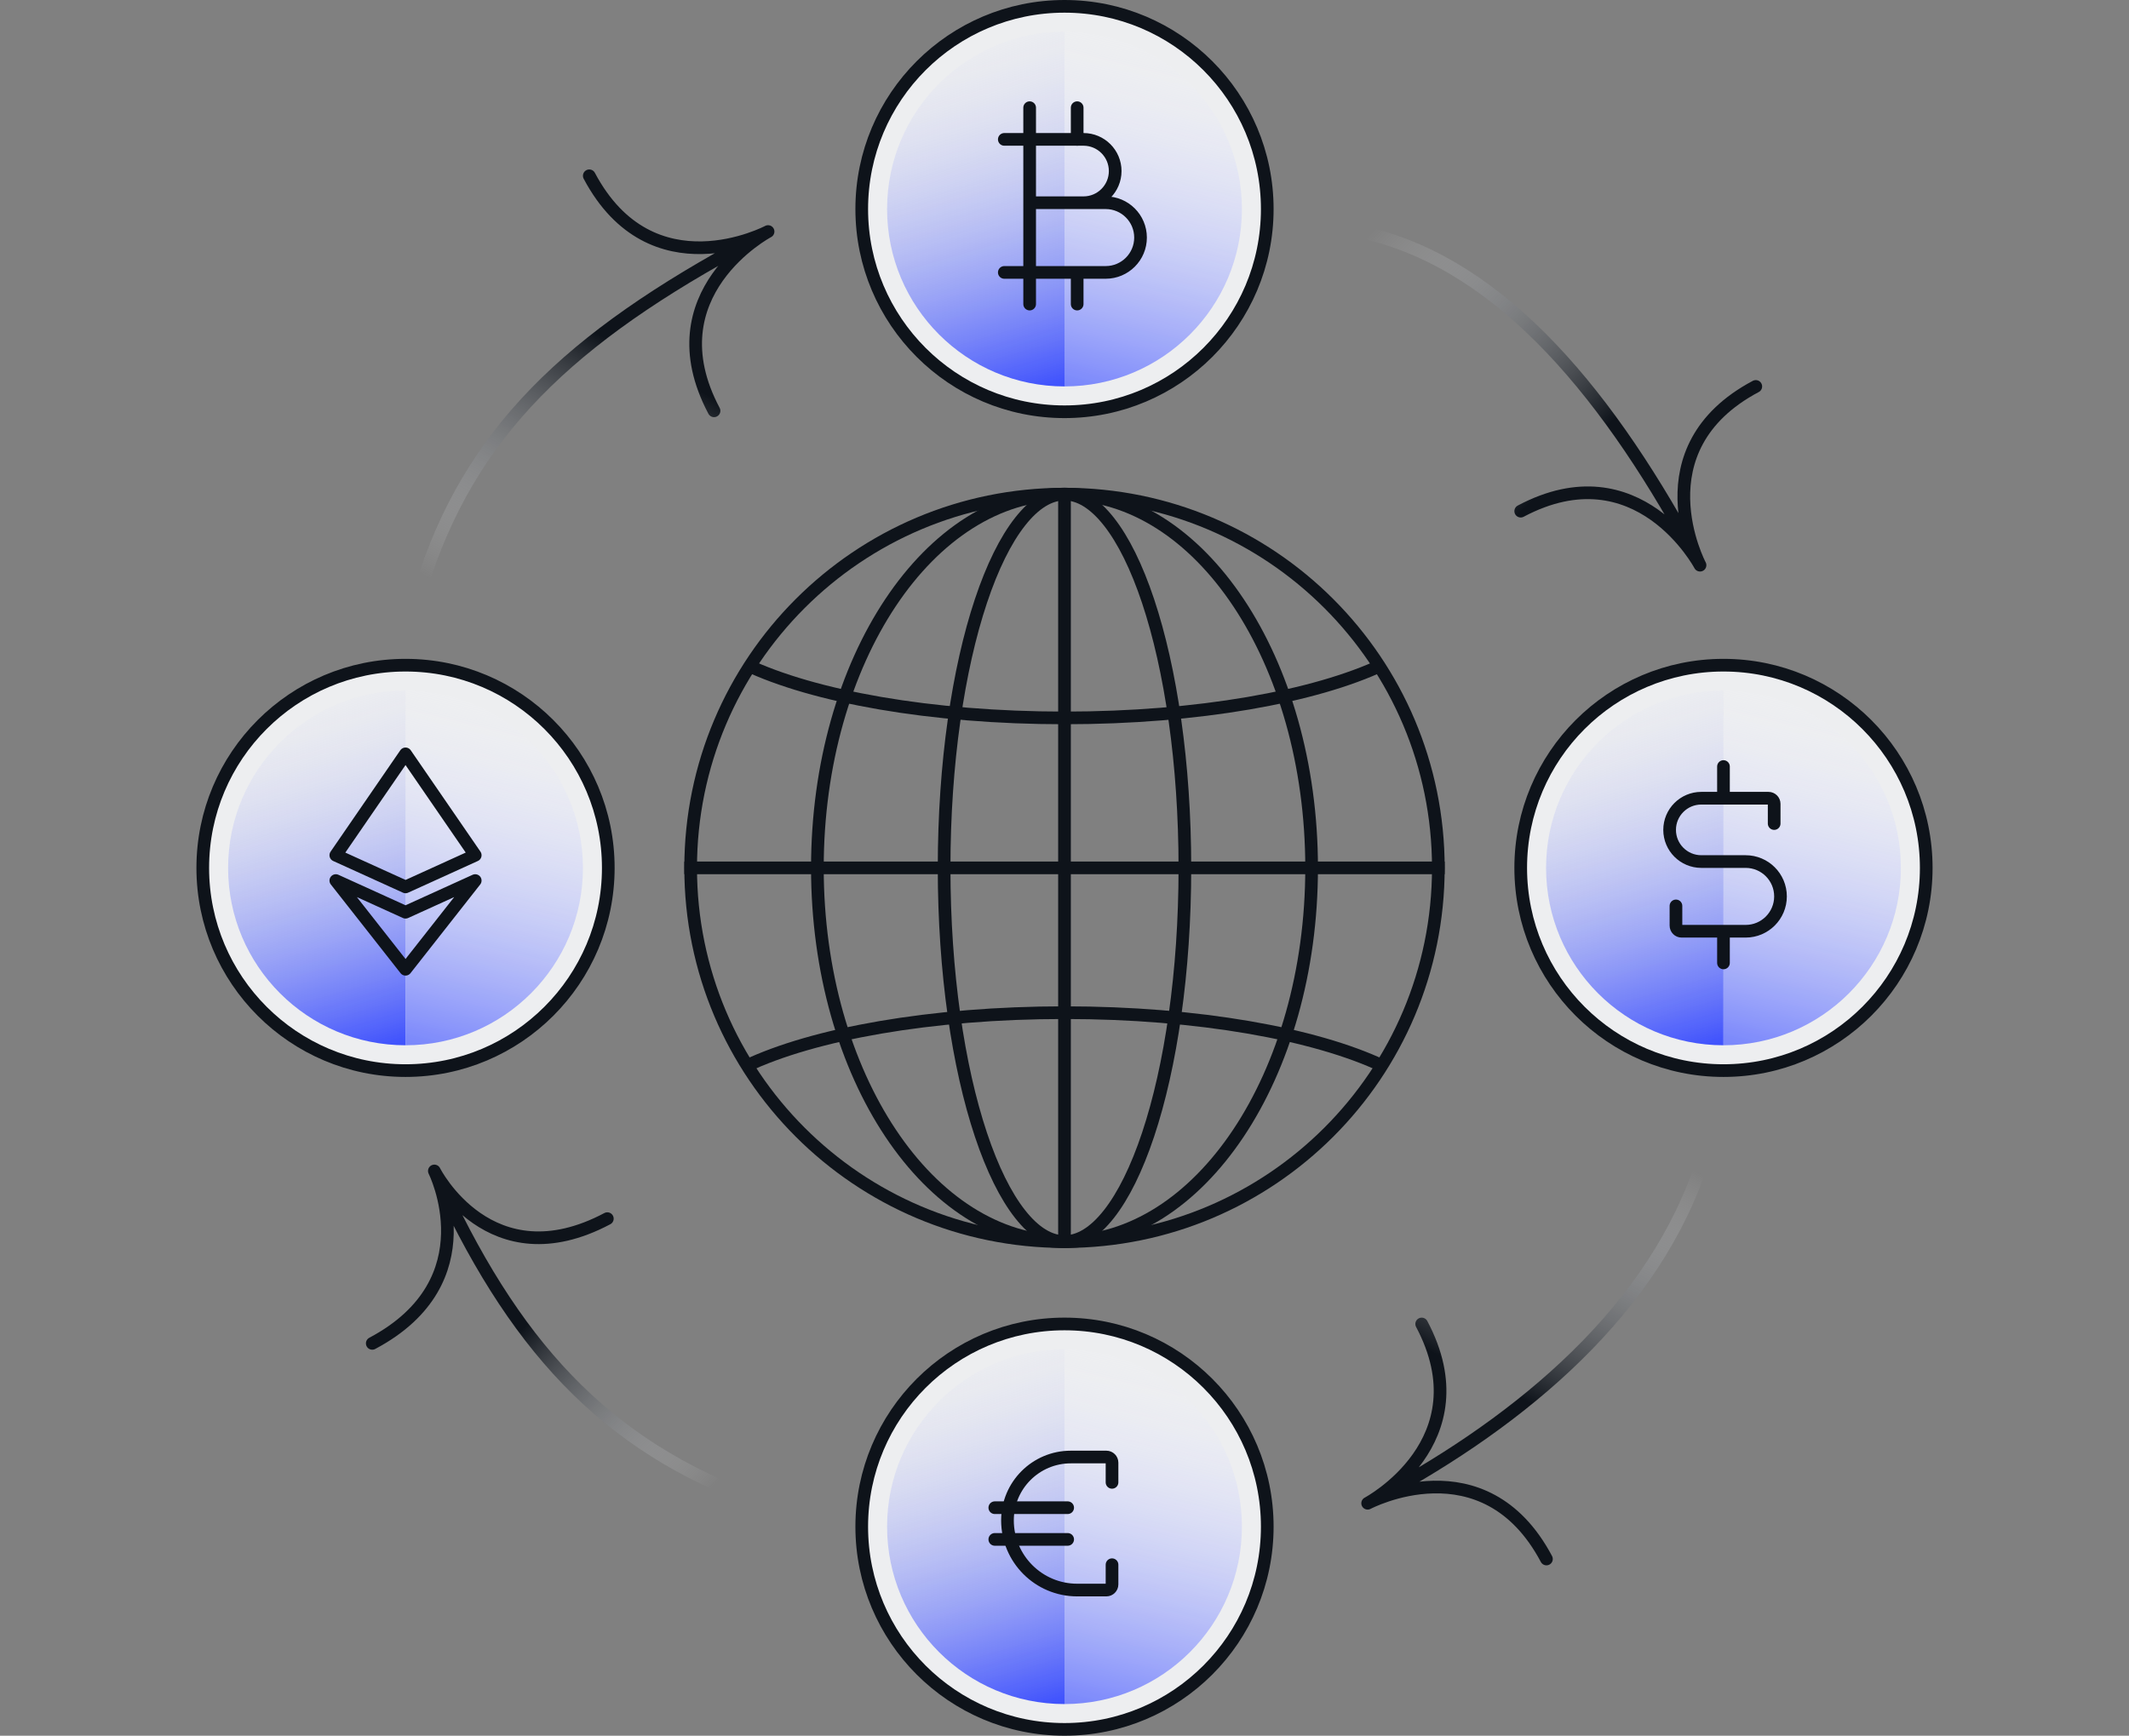 <svg width="336" height="274" viewBox="0 0 336 274" fill="none" xmlns="http://www.w3.org/2000/svg">
<rect x="0" y="0" width="336" height="274" fill="#808080" stroke="none"/>
<path d="M227 137C227 169.585 200.585 196.001 168 196.001C135.415 196.001 109 169.585 109 137C109 104.415 135.415 78 168 78C200.585 78 227 104.415 227 137Z" stroke="#0E131A" stroke-width="2"/>
<path d="M108 137H228" stroke="#0E131A" stroke-width="2"/>
<path d="M218.268 168.286C207.558 163.211 189.044 159.857 168 159.857C146.897 159.857 128.339 163.229 117.643 168.328" stroke="#0E131A" stroke-width="2"/>
<path d="M218.268 104.9C207.558 109.975 189.044 113.328 168 113.328C146.897 113.328 128.339 109.956 117.643 104.858" stroke="#0E131A" stroke-width="2"/>
<path d="M207 137C207 153.399 202.567 168.2 195.452 178.872C188.333 189.551 178.607 196.001 168 196.001C157.393 196.001 147.667 189.551 140.548 178.872C133.433 168.2 129 153.399 129 137C129 120.602 133.433 105.801 140.548 95.128C147.667 84.449 157.393 78 168 78C178.607 78 188.333 84.449 195.452 95.128C202.567 105.801 207 120.602 207 137Z" stroke="#0E131A" stroke-width="2"/>
<path d="M187 137C187 153.491 184.77 168.38 181.193 179.111C179.403 184.481 177.294 188.756 174.999 191.667C172.697 194.589 170.324 196.001 168 196.001C165.676 196.001 163.303 194.589 161.001 191.667C158.706 188.756 156.597 184.481 154.807 179.111C151.23 168.38 149 153.491 149 137C149 120.509 151.23 105.621 154.807 94.89C156.597 89.519 158.706 85.245 161.001 82.334C163.303 79.412 165.676 78 168 78C170.324 78 172.697 79.412 174.999 82.334C177.294 85.245 179.403 89.519 181.193 94.89C184.77 105.621 187 120.509 187 137Z" stroke="#0E131A" stroke-width="2"/>
<path d="M168 77.715V196.287" stroke="#0E131A" stroke-width="2"/>
<path d="M67.18 90.5C75.305 66.584 91.821 51.904 121.217 36.55M93 27.75C102.844 46.3 121.217 36.55 121.217 36.55M121.217 36.55C121.217 36.55 102.844 46.3 112.688 64.85" stroke="url(#paint0_linear_896_2027)" stroke-width="2" stroke-linecap="round" stroke-linejoin="round"/>
<path d="M120 237.114C95.17 228.148 80.81 212.094 68.55 184.844M58.75 212.061C77.3 202.217 68.55 184.844 68.55 184.844M68.55 184.844C68.55 184.844 77.3 202.217 95.85 192.373" stroke="url(#paint1_linear_896_2027)" stroke-width="2" stroke-linecap="round" stroke-linejoin="round"/>
<path d="M268.113 185C259.751 208.573 238.048 225.639 215.844 237.3M244.061 246.1C234.217 227.55 215.844 237.3 215.844 237.3M215.844 237.3C215.844 237.3 234.217 227.55 224.373 209" stroke="url(#paint2_linear_896_2027)" stroke-width="2" stroke-linecap="round" stroke-linejoin="round"/>
<path d="M216 36.889C237.331 42.095 254.271 62.72 268.3 89.219M277.1 61.002C258.55 70.846 268.3 89.219 268.3 89.219M268.3 89.219C268.3 89.219 258.55 70.846 240 80.69" stroke="url(#paint3_linear_896_2027)" stroke-width="2" stroke-linecap="round" stroke-linejoin="round"/>
<ellipse cx="168" cy="240.998" rx="32" ry="32" fill="#EDEEF0" stroke="#0E131A" stroke-width="2" stroke-linecap="round"/>
<path d="M140 241C140 225.536 152.536 213 168 213V269C152.536 269 140 256.464 140 241Z" fill="url(#paint4_linear_896_2027)"/>
<path d="M196 241C196 256.464 183.464 269 168 269V213C183.464 213 196 225.536 196 241Z" fill="url(#paint5_linear_896_2027)"/>
<path d="M157 238.002L168.5 238.002" stroke="#0E131A" stroke-width="2" stroke-linecap="round"/>
<path d="M157 243.006L168.5 243.006" stroke="#0E131A" stroke-width="2" stroke-linecap="round"/>
<path d="M175.5 234.002V230.894C175.5 230.401 175.101 230.002 174.608 230.002H169C163.477 230.002 159 234.479 159 240.002V240.002V240.002C159 246.077 163.925 251.002 170 251.002H174.608C175.101 251.002 175.5 250.603 175.5 250.11V247.002" stroke="#0E131A" stroke-width="2" stroke-linecap="round" stroke-linejoin="round"/>
<ellipse cx="168" cy="33" rx="32" ry="32" fill="#EDEEF0" stroke="#0E131A" stroke-width="2" stroke-linecap="round"/>
<path d="M140 33C140 17.536 152.536 5 168 5V61C152.536 61 140 48.464 140 33Z" fill="url(#paint6_linear_896_2027)"/>
<path d="M196 33C196 48.464 183.464 61 168 61V5C183.464 5 196 17.536 196 33Z" fill="url(#paint7_linear_896_2027)"/>
<path d="M162.5 17V48" stroke="#0E131A" stroke-width="2" stroke-linecap="round"/>
<path d="M170 17V19V22M170 48V43.5" stroke="#0E131A" stroke-width="2" stroke-linecap="round"/>
<path d="M158.5 22.002H171C173.761 22.002 176 24.241 176 27.002V27.002C176 29.763 173.761 32.002 171 32.002H162.5H174.5C177.538 32.002 180 34.464 180 37.502V37.502C180 40.54 177.538 43.002 174.5 43.002H158.5" stroke="#0E131A" stroke-width="2" stroke-linecap="round"/>
<ellipse cx="272" cy="137.004" rx="32" ry="32" fill="#EDEEF0" stroke="#0E131A" stroke-width="2" stroke-linecap="round"/>
<path d="M244 137.004C244 121.54 256.536 109.004 272 109.004V165.004C256.536 165.004 244 152.468 244 137.004Z" fill="url(#paint8_linear_896_2027)"/>
<path d="M300 137.004C300 152.468 287.464 165.004 272 165.004V109.004C287.464 109.004 300 121.54 300 137.004Z" fill="url(#paint9_linear_896_2027)"/>
<path d="M272 121.004V126.004M272 152.004V147.504" stroke="#0E131A" stroke-width="2" stroke-linecap="round"/>
<path d="M280 130.004V126.896C280 126.403 279.601 126.004 279.108 126.004H268.5C265.739 126.004 263.5 128.242 263.5 131.004V131.004C263.5 133.765 265.739 136.004 268.5 136.004H275.5C278.538 136.004 281 138.466 281 141.504V141.504C281 144.542 278.538 147.004 275.5 147.004H265.392C264.899 147.004 264.5 146.605 264.5 146.112V143.004" stroke="#0E131A" stroke-width="2" stroke-linecap="round" stroke-linejoin="round"/>
<ellipse cx="64" cy="137.004" rx="32" ry="32" fill="#EDEEF0" stroke="#0E131A" stroke-width="2" stroke-linecap="round"/>
<path d="M36 137.004C36 121.54 48.536 109.004 64 109.004V165.004C48.536 165.004 36 152.468 36 137.004Z" fill="url(#paint10_linear_896_2027)"/>
<path d="M92 137.004C92 152.468 79.464 165.004 64 165.004V109.004C79.464 109.004 92 121.54 92 137.004Z" fill="url(#paint11_linear_896_2027)"/>
<path d="M64 119.004L53 135.004L64 140.004L75 135.004L64 119.004Z" stroke="#0E131A" stroke-width="2" stroke-linecap="round" stroke-linejoin="round"/>
<path d="M64 144.004L53 139.004L64 153.004L75 139.004L64 144.004Z" stroke="#0E131A" stroke-width="2" stroke-linecap="round" stroke-linejoin="round"/>
<defs>
<linearGradient id="paint0_linear_896_2027" x1="67" y1="91" x2="101.759" y2="28.755" gradientUnits="userSpaceOnUse">
<stop stop-color="#EDEEF0" stop-opacity="0"/>
<stop offset="0.656" stop-color="#0E131A"/>
</linearGradient>
<linearGradient id="paint1_linear_896_2027" x1="58.75" y1="184.957" x2="110.188" y2="237.083" gradientUnits="userSpaceOnUse">
<stop offset="0.469" stop-color="#0E131A"/>
<stop offset="1" stop-color="#EDEEF0" stop-opacity="0"/>
</linearGradient>
<linearGradient id="paint2_linear_896_2027" x1="268" y1="185" x2="235.664" y2="247.22" gradientUnits="userSpaceOnUse">
<stop stop-color="#EDEEF0" stop-opacity="0"/>
<stop offset="0.636" stop-color="#0E131A"/>
</linearGradient>
<linearGradient id="paint3_linear_896_2027" x1="216" y1="37.002" x2="267.5" y2="89.002" gradientUnits="userSpaceOnUse">
<stop stop-color="#EDEEF0" stop-opacity="0"/>
<stop offset="0.656" stop-color="#0E131A"/>
</linearGradient>
<linearGradient id="paint4_linear_896_2027" x1="140" y1="213" x2="158.528" y2="276.747" gradientUnits="userSpaceOnUse">
<stop stop-color="#EDEEF0" stop-opacity="0"/>
<stop offset="1" stop-color="#2036FF"/>
</linearGradient>
<linearGradient id="paint5_linear_896_2027" x1="210.737" y1="297.596" x2="228.532" y2="223.706" gradientUnits="userSpaceOnUse">
<stop stop-color="#2036FF"/>
<stop offset="1" stop-color="white" stop-opacity="0"/>
</linearGradient>
<linearGradient id="paint6_linear_896_2027" x1="140" y1="5" x2="158.528" y2="68.747" gradientUnits="userSpaceOnUse">
<stop stop-color="#EDEEF0" stop-opacity="0"/>
<stop offset="1" stop-color="#2036FF"/>
</linearGradient>
<linearGradient id="paint7_linear_896_2027" x1="210.737" y1="89.596" x2="228.532" y2="15.706" gradientUnits="userSpaceOnUse">
<stop stop-color="#2036FF"/>
<stop offset="1" stop-color="white" stop-opacity="0"/>
</linearGradient>
<linearGradient id="paint8_linear_896_2027" x1="244" y1="109.004" x2="262.528" y2="172.751" gradientUnits="userSpaceOnUse">
<stop stop-color="#EDEEF0" stop-opacity="0"/>
<stop offset="1" stop-color="#2036FF"/>
</linearGradient>
<linearGradient id="paint9_linear_896_2027" x1="314.737" y1="193.6" x2="332.532" y2="119.709" gradientUnits="userSpaceOnUse">
<stop stop-color="#2036FF"/>
<stop offset="1" stop-color="white" stop-opacity="0"/>
</linearGradient>
<linearGradient id="paint10_linear_896_2027" x1="36" y1="109.004" x2="54.528" y2="172.751" gradientUnits="userSpaceOnUse">
<stop stop-color="#EDEEF0" stop-opacity="0"/>
<stop offset="1" stop-color="#2036FF"/>
</linearGradient>
<linearGradient id="paint11_linear_896_2027" x1="106.737" y1="193.6" x2="124.532" y2="119.709" gradientUnits="userSpaceOnUse">
<stop stop-color="#2036FF"/>
<stop offset="1" stop-color="white" stop-opacity="0"/>
</linearGradient>
</defs>
</svg>
